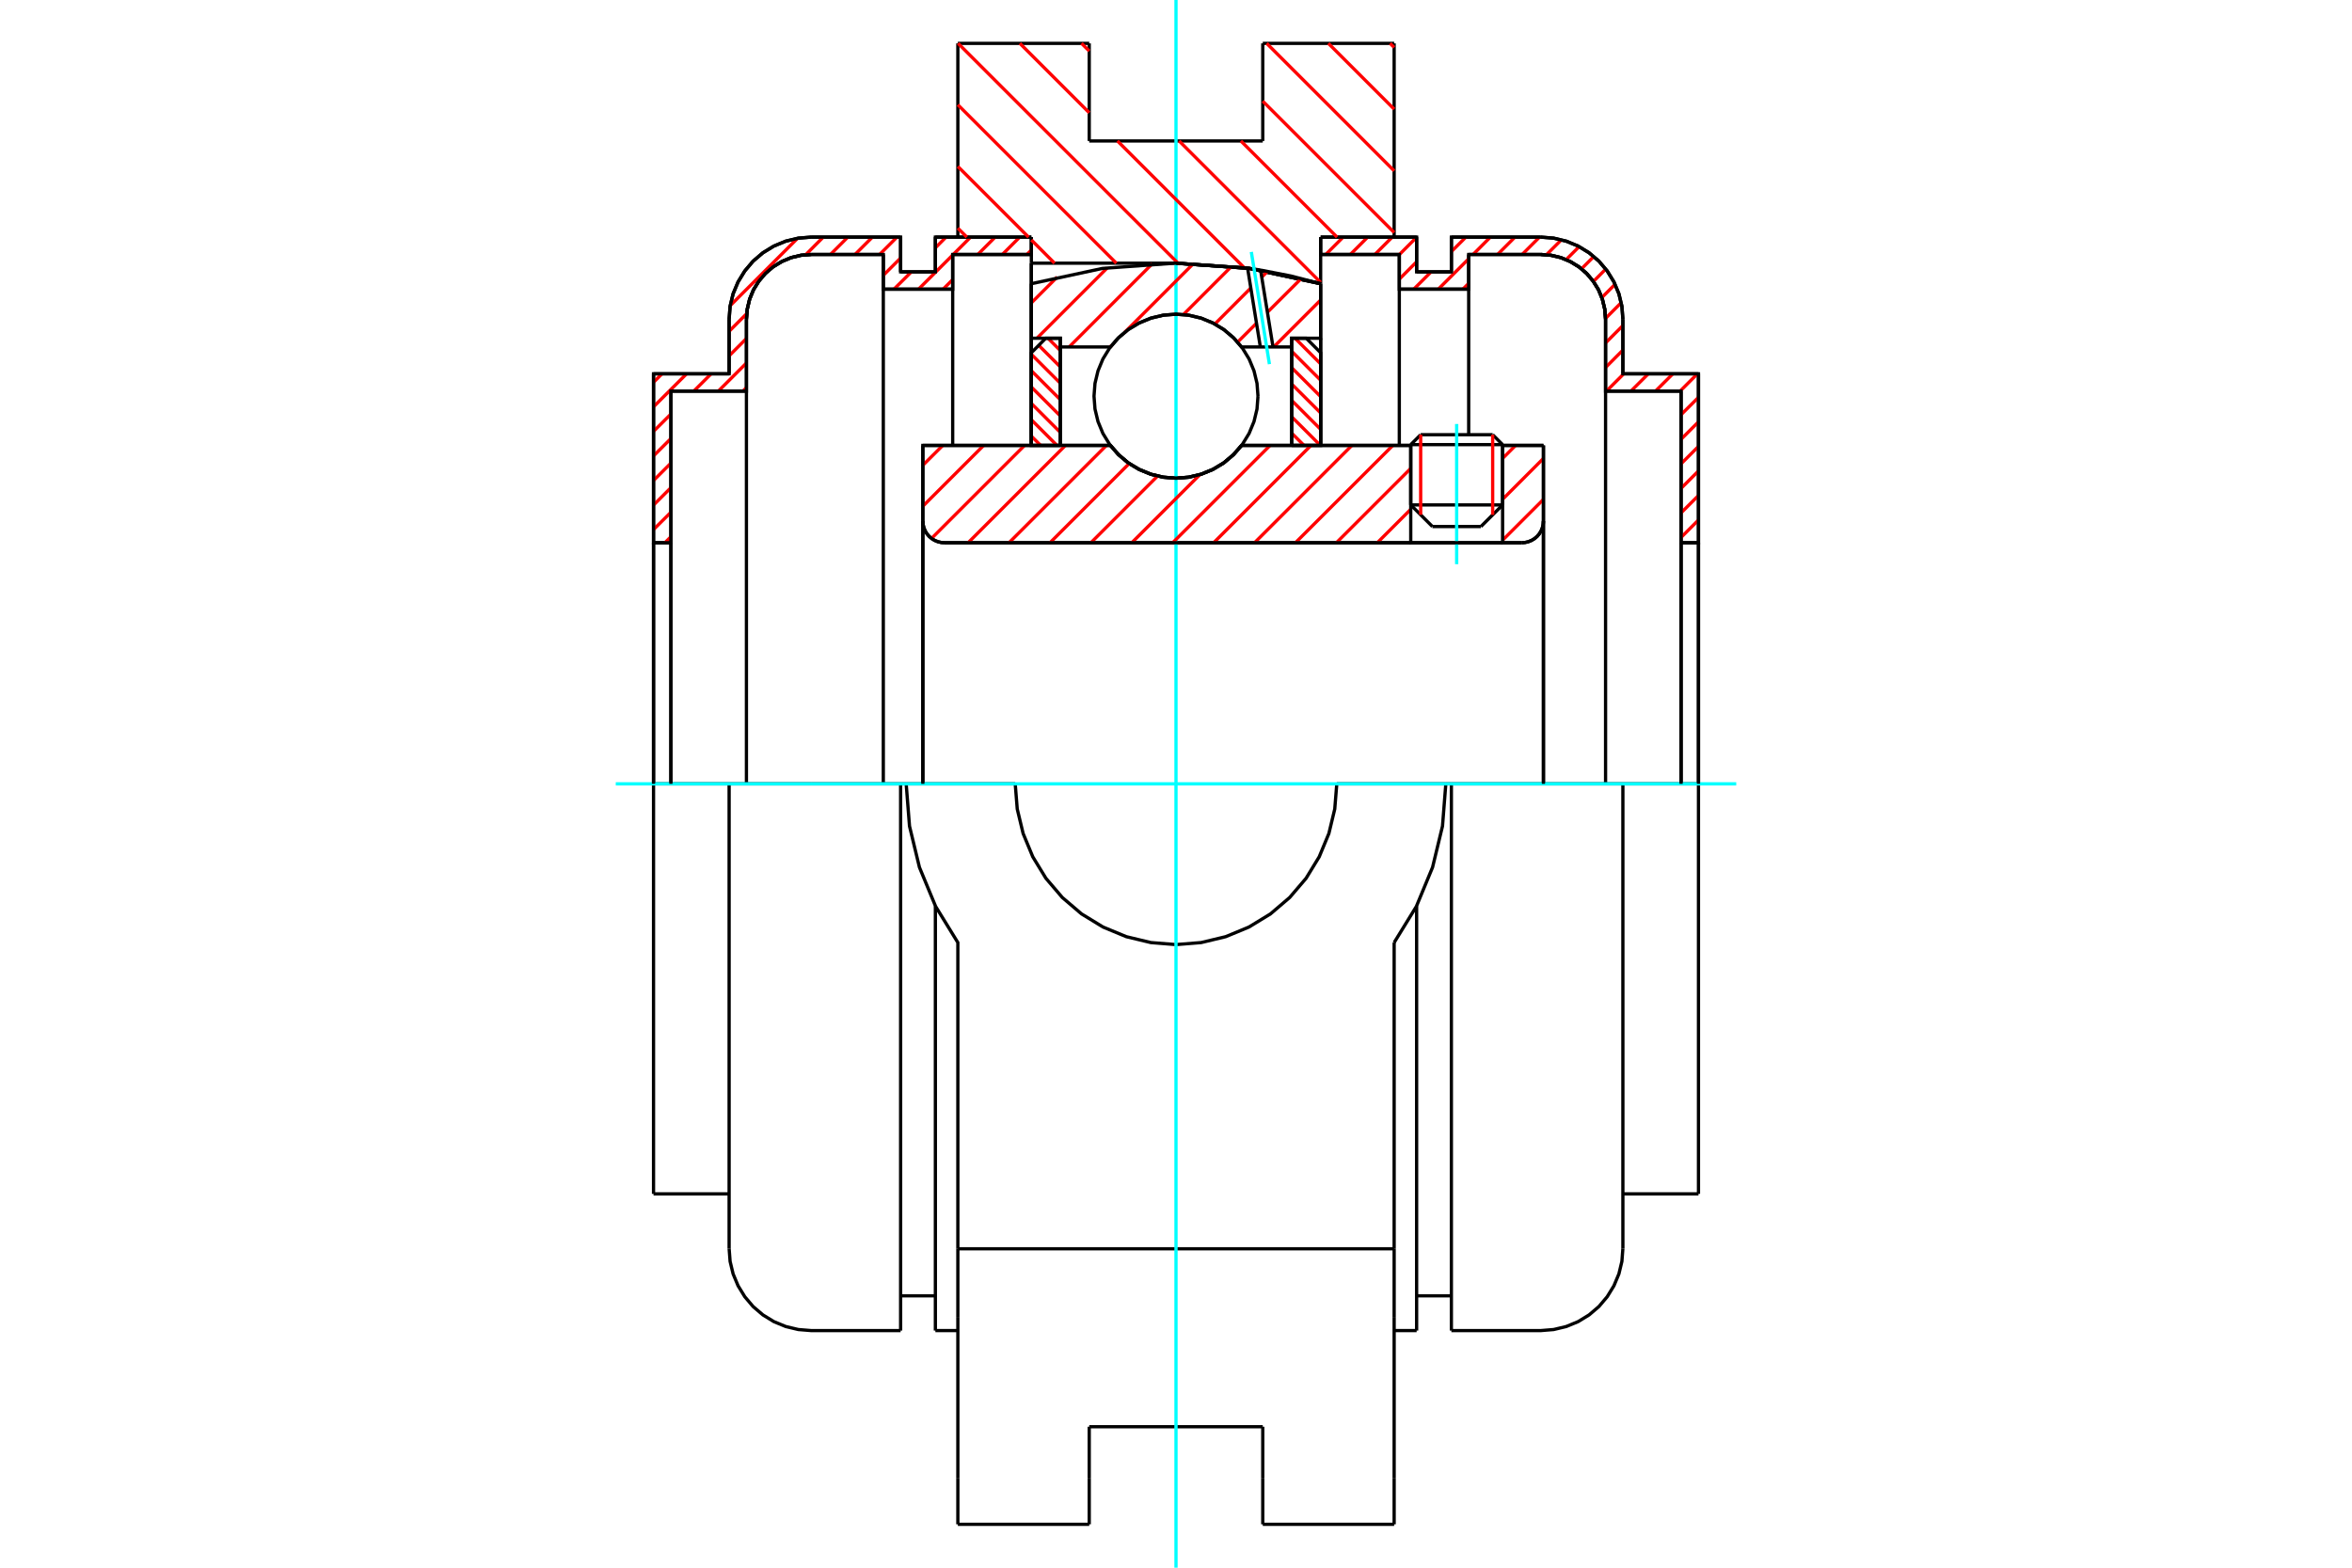 <?xml version="1.0" standalone="no"?>
<!DOCTYPE svg PUBLIC "-//W3C//DTD SVG 1.1//EN"
	"http://www.w3.org/Graphics/SVG/1.1/DTD/svg11.dtd">
<svg xmlns="http://www.w3.org/2000/svg" height="100%" width="100%" viewBox="0 0 36000 24000">
	<rect x="-1800" y="-1200" width="39600" height="26400" style="fill:#FFF"/>
	<g style="fill:none; fill-rule:evenodd" transform="matrix(1 0 0 1 0 0)">
		<g style="fill:none; stroke:#000; stroke-width:50; shape-rendering:geometricPrecision">
			<line x1="22999" y1="6807" x2="21593" y2="6807"/>
			<line x1="21745" y1="6655" x2="22847" y2="6655"/>
			<line x1="21593" y1="7730" x2="22999" y2="7730"/>
			<line x1="22667" y1="8061" x2="21925" y2="8061"/>
			<polyline points="23292,8309 23344,8305 23394,8293 23443,8273 23487,8246 23527,8212 23561,8172 23588,8128 23608,8079 23620,8029 23624,7977"/>
			<line x1="23624" y1="6819" x2="23624" y2="7977"/>
			<line x1="22999" y1="6819" x2="23624" y2="6819"/>
			<line x1="19004" y1="6819" x2="21593" y2="6819"/>
			<polyline points="16996,6819 17124,6964 17272,7089 17439,7188 17618,7261 17807,7306 18000,7321 18193,7306 18382,7261 18561,7188 18728,7089 18876,6964 19004,6819"/>
			<line x1="14125" y1="6819" x2="16996" y2="6819"/>
			<line x1="14125" y1="7977" x2="14125" y2="6819"/>
			<polyline points="14125,7977 14129,8029 14141,8079 14161,8128 14188,8172 14222,8212 14262,8246 14306,8273 14355,8293 14405,8305 14457,8309"/>
			<line x1="23292" y1="8309" x2="14457" y2="8309"/>
			<line x1="23624" y1="7977" x2="23624" y2="12000"/>
			<line x1="14125" y1="7977" x2="14125" y2="12000"/>
			<line x1="21745" y1="6655" x2="21593" y2="6807"/>
			<line x1="22999" y1="6807" x2="22847" y2="6655"/>
			<line x1="22667" y1="8061" x2="22999" y2="7730"/>
			<line x1="21593" y1="7730" x2="21925" y2="8061"/>
			<line x1="21593" y1="6807" x2="21593" y2="7730"/>
			<line x1="22999" y1="7730" x2="22999" y2="6807"/>
			<line x1="21339" y1="664" x2="21339" y2="3630"/>
			<line x1="19328" y1="664" x2="21339" y2="664"/>
			<line x1="19328" y1="2158" x2="19328" y2="664"/>
			<line x1="16672" y1="2158" x2="19328" y2="2158"/>
			<line x1="16672" y1="664" x2="16672" y2="2158"/>
			<line x1="14661" y1="664" x2="16672" y2="664"/>
			<line x1="14661" y1="3630" x2="14661" y2="664"/>
			<line x1="15786" y1="4029" x2="15786" y2="3630"/>
			<line x1="18000" y1="4029" x2="15786" y2="4029"/>
			<polyline points="20214,4343 19118,4108 18000,4029"/>
			<line x1="20214" y1="3630" x2="20214" y2="4343"/>
			<line x1="22130" y1="12000" x2="20461" y2="12000"/>
			<line x1="15539" y1="12000" x2="13870" y2="12000"/>
			<polyline points="15539,12000 15570,12385 15660,12760 15808,13117 16009,13446 16260,13740 16554,13991 16883,14192 17240,14340 17615,14430 18000,14461 18385,14430 18760,14340 19117,14192 19446,13991 19740,13740 19991,13446 20192,13117 20340,12760 20430,12385 20461,12000"/>
			<polyline points="13870,12000 13921,12647 14073,13278 14321,13877 14661,14430 14661,19118"/>
			<line x1="21339" y1="19118" x2="14661" y2="19118"/>
			<line x1="21339" y1="14430" x2="21339" y2="19118"/>
			<polyline points="21339,14430 21679,13877 21927,13278 22079,12647 22130,12000"/>
			<line x1="21339" y1="20173" x2="21339" y2="19118"/>
			<line x1="21339" y1="22625" x2="21339" y2="20173"/>
			<line x1="21339" y1="23336" x2="21339" y2="22625"/>
			<line x1="14661" y1="22625" x2="14661" y2="23336"/>
			<line x1="14661" y1="20173" x2="14661" y2="22625"/>
			<line x1="14661" y1="20173" x2="14661" y2="19118"/>
			<line x1="20214" y1="4343" x2="20214" y2="6819"/>
			<line x1="15786" y1="6819" x2="15786" y2="4029"/>
			<line x1="16672" y1="22625" x2="16672" y2="21842"/>
			<line x1="16672" y1="23336" x2="16672" y2="22625"/>
			<line x1="16672" y1="21842" x2="19328" y2="21842"/>
			<line x1="19328" y1="22625" x2="19328" y2="23336"/>
			<line x1="19328" y1="21842" x2="19328" y2="22625"/>
			<line x1="19328" y1="23336" x2="21339" y2="23336"/>
			<line x1="14661" y1="23336" x2="16672" y2="23336"/>
			<polyline points="20214,4343 19118,4108 18000,4029"/>
			<line x1="11160" y1="12000" x2="10003" y2="12000"/>
			<line x1="12415" y1="12000" x2="11160" y2="12000"/>
			<line x1="13785" y1="12000" x2="12415" y2="12000"/>
			<line x1="13870" y1="12000" x2="13785" y2="12000"/>
			<line x1="10269" y1="8309" x2="10003" y2="8309"/>
			<line x1="10269" y1="5988" x2="10269" y2="8309"/>
			<line x1="11425" y1="5988" x2="10269" y2="5988"/>
			<line x1="11425" y1="4886" x2="11425" y2="5988"/>
			<polyline points="12415,3896 12260,3908 12109,3944 11966,4004 11833,4085 11715,4186 11615,4304 11533,4436 11474,4580 11438,4731 11425,4886"/>
			<line x1="13520" y1="3896" x2="12415" y2="3896"/>
			<line x1="13520" y1="4427" x2="13520" y2="3896"/>
			<line x1="14582" y1="4427" x2="13520" y2="4427"/>
			<line x1="14582" y1="3896" x2="14582" y2="4427"/>
			<line x1="15786" y1="3896" x2="14582" y2="3896"/>
			<line x1="14317" y1="3630" x2="15786" y2="3630"/>
			<line x1="14317" y1="4162" x2="14317" y2="3630"/>
			<line x1="13785" y1="4162" x2="14317" y2="4162"/>
			<line x1="13785" y1="3630" x2="13785" y2="4162"/>
			<line x1="12415" y1="3630" x2="13785" y2="3630"/>
			<polyline points="12415,3630 12219,3646 12027,3692 11845,3767 11677,3870 11527,3998 11400,4148 11297,4316 11221,4498 11175,4689 11160,4886"/>
			<line x1="11160" y1="5723" x2="11160" y2="4886"/>
			<line x1="10003" y1="5723" x2="11160" y2="5723"/>
			<line x1="10003" y1="8309" x2="10003" y2="5723"/>
			<line x1="10003" y1="18277" x2="10003" y2="12000"/>
			<line x1="11160" y1="19114" x2="11160" y2="12000"/>
			<line x1="15786" y1="4029" x2="15786" y2="6819"/>
			<line x1="13785" y1="20370" x2="13785" y2="12000"/>
			<line x1="14317" y1="20370" x2="14317" y2="13874"/>
			<line x1="10003" y1="8309" x2="10003" y2="12000"/>
			<line x1="10269" y1="8309" x2="10269" y2="12000"/>
			<line x1="11425" y1="5988" x2="11425" y2="12000"/>
			<line x1="13520" y1="4427" x2="13520" y2="12000"/>
			<line x1="14582" y1="4427" x2="14582" y2="6819"/>
			<line x1="10003" y1="18277" x2="11160" y2="18277"/>
			<polyline points="11160,19114 11175,19311 11221,19502 11297,19684 11400,19852 11527,20002 11677,20130 11845,20233 12027,20308 12219,20354 12415,20370 13785,20370"/>
			<line x1="14317" y1="20370" x2="14661" y2="20370"/>
			<line x1="13785" y1="19838" x2="14317" y2="19838"/>
			<polyline points="12415,3896 12260,3908 12109,3944 11966,4004 11833,4085 11715,4186 11615,4304 11533,4436 11474,4580 11438,4731 11425,4886"/>
			<line x1="25997" y1="8309" x2="25731" y2="8309"/>
			<line x1="25997" y1="5723" x2="25997" y2="8309"/>
			<line x1="24840" y1="5723" x2="25997" y2="5723"/>
			<line x1="24840" y1="4886" x2="24840" y2="5723"/>
			<polyline points="24840,4886 24825,4689 24779,4498 24703,4316 24600,4148 24473,3998 24323,3870 24155,3767 23973,3692 23781,3646 23585,3630"/>
			<line x1="22215" y1="3630" x2="23585" y2="3630"/>
			<line x1="22215" y1="4162" x2="22215" y2="3630"/>
			<line x1="21683" y1="4162" x2="22215" y2="4162"/>
			<line x1="21683" y1="3630" x2="21683" y2="4162"/>
			<line x1="20214" y1="3630" x2="21683" y2="3630"/>
			<line x1="21418" y1="3896" x2="20214" y2="3896"/>
			<line x1="21418" y1="4427" x2="21418" y2="3896"/>
			<line x1="22480" y1="4427" x2="21418" y2="4427"/>
			<line x1="22480" y1="3896" x2="22480" y2="4427"/>
			<line x1="23585" y1="3896" x2="22480" y2="3896"/>
			<polyline points="24575,4886 24562,4731 24526,4580 24467,4436 24385,4304 24285,4186 24167,4085 24034,4004 23891,3944 23740,3908 23585,3896"/>
			<line x1="24575" y1="5988" x2="24575" y2="4886"/>
			<line x1="25731" y1="5988" x2="24575" y2="5988"/>
			<line x1="25731" y1="8309" x2="25731" y2="5988"/>
			<line x1="22215" y1="12000" x2="22130" y2="12000"/>
			<line x1="23585" y1="12000" x2="22215" y2="12000"/>
			<line x1="24840" y1="12000" x2="23585" y2="12000"/>
			<line x1="25997" y1="12000" x2="24840" y2="12000"/>
			<line x1="25731" y1="12000" x2="25731" y2="8309"/>
			<line x1="24575" y1="12000" x2="24575" y2="5988"/>
			<line x1="25997" y1="12000" x2="25997" y2="8309"/>
			<line x1="25997" y1="12000" x2="25997" y2="18277"/>
			<line x1="22480" y1="6655" x2="22480" y2="4427"/>
			<line x1="21418" y1="6819" x2="21418" y2="4427"/>
			<line x1="21683" y1="13874" x2="21683" y2="20370"/>
			<line x1="22215" y1="12000" x2="22215" y2="20370"/>
			<line x1="24840" y1="12000" x2="24840" y2="19114"/>
			<polyline points="24575,4886 24562,4731 24526,4580 24467,4436 24385,4304 24285,4186 24167,4085 24034,4004 23891,3944 23740,3908 23585,3896"/>
			<line x1="21683" y1="19838" x2="22215" y2="19838"/>
			<polyline points="22215,20370 23585,20370 23781,20354 23973,20308 24155,20233 24323,20130 24473,20002 24600,19852 24703,19684 24779,19502 24825,19311 24840,19114"/>
			<line x1="24840" y1="18277" x2="25997" y2="18277"/>
			<line x1="21339" y1="20370" x2="21683" y2="20370"/>
		</g>
		<g style="fill:none; stroke:#0FF; stroke-width:50; shape-rendering:geometricPrecision">
			<line x1="22296" y1="8637" x2="22296" y2="6491"/>
			<line x1="9425" y1="12000" x2="26575" y2="12000"/>
			<line x1="18000" y1="24000" x2="18000" y2="0"/>
		</g>
		<g style="fill:none; stroke:#F00; stroke-width:50; shape-rendering:geometricPrecision">
			<line x1="25997" y1="7961" x2="25731" y2="8227"/>
			<line x1="25997" y1="7586" x2="25731" y2="7851"/>
			<line x1="25997" y1="7210" x2="25731" y2="7476"/>
			<line x1="25997" y1="6834" x2="25731" y2="7100"/>
			<line x1="25997" y1="6458" x2="25731" y2="6724"/>
			<line x1="25997" y1="6083" x2="25731" y2="6348"/>
			<line x1="25981" y1="5723" x2="25715" y2="5988"/>
			<line x1="25605" y1="5723" x2="25339" y2="5988"/>
			<line x1="25229" y1="5723" x2="24963" y2="5988"/>
			<line x1="24853" y1="5723" x2="24588" y2="5988"/>
			<line x1="24840" y1="5360" x2="24575" y2="5626"/>
			<line x1="24840" y1="4984" x2="24575" y2="5250"/>
			<line x1="24814" y1="4634" x2="24574" y2="4875"/>
			<line x1="24721" y1="4352" x2="24517" y2="4556"/>
			<line x1="24578" y1="4119" x2="24389" y2="4309"/>
			<line x1="24395" y1="3927" x2="24206" y2="4116"/>
			<line x1="24170" y1="3776" x2="23971" y2="3975"/>
			<line x1="23900" y1="3670" x2="23670" y2="3900"/>
			<line x1="23564" y1="3630" x2="23298" y2="3896"/>
			<line x1="23188" y1="3630" x2="22922" y2="3896"/>
			<line x1="22480" y1="4338" x2="22391" y2="4427"/>
			<line x1="22812" y1="3630" x2="22547" y2="3896"/>
			<line x1="22480" y1="3962" x2="22015" y2="4427"/>
			<line x1="22437" y1="3630" x2="22215" y2="3852"/>
			<line x1="21905" y1="4162" x2="21639" y2="4427"/>
			<line x1="21683" y1="4008" x2="21418" y2="4274"/>
			<line x1="21683" y1="3632" x2="21418" y2="3898"/>
			<line x1="21309" y1="3630" x2="21044" y2="3896"/>
			<line x1="20934" y1="3630" x2="20668" y2="3896"/>
			<line x1="20558" y1="3630" x2="20292" y2="3896"/>
		</g>
		<g style="fill:none; stroke:#000; stroke-width:50; shape-rendering:geometricPrecision">
			<polyline points="20214,3630 21683,3630 21683,4162 22215,4162 22215,3630 23585,3630"/>
			<polyline points="24840,4886 24825,4689 24779,4498 24703,4316 24600,4148 24473,3998 24323,3870 24155,3767 23973,3692 23781,3646 23585,3630"/>
			<polyline points="24840,4886 24840,5723 25997,5723 25997,8309 25731,8309 25731,5988 24575,5988 24575,4886 24562,4731 24526,4580 24467,4436 24385,4304 24285,4186 24167,4085 24034,4004 23891,3944 23740,3908 23585,3896 22480,3896 22480,4427 21418,4427 21418,3896 20214,3896 20214,3630"/>
			<line x1="25997" y1="12000" x2="25997" y2="8309"/>
			<line x1="25731" y1="8309" x2="25731" y2="12000"/>
		</g>
		<g style="fill:none; stroke:#F00; stroke-width:50; shape-rendering:geometricPrecision">
			<line x1="15786" y1="3828" x2="15718" y2="3896"/>
			<line x1="15608" y1="3630" x2="15342" y2="3896"/>
			<line x1="15232" y1="3630" x2="14966" y2="3896"/>
			<line x1="14582" y1="4280" x2="14435" y2="4427"/>
			<line x1="14856" y1="3630" x2="14590" y2="3896"/>
			<line x1="14582" y1="3904" x2="14059" y2="4427"/>
			<line x1="10269" y1="8217" x2="10177" y2="8309"/>
			<line x1="14480" y1="3630" x2="14317" y2="3794"/>
			<line x1="13949" y1="4162" x2="13683" y2="4427"/>
			<line x1="10269" y1="7842" x2="10003" y2="8107"/>
			<line x1="13785" y1="3950" x2="13520" y2="4215"/>
			<line x1="10269" y1="7466" x2="10003" y2="7732"/>
			<line x1="13729" y1="3630" x2="13463" y2="3896"/>
			<line x1="11425" y1="5934" x2="11371" y2="5988"/>
			<line x1="10269" y1="7090" x2="10003" y2="7356"/>
			<line x1="13353" y1="3630" x2="13087" y2="3896"/>
			<line x1="11425" y1="5558" x2="10995" y2="5988"/>
			<line x1="10269" y1="6714" x2="10003" y2="6980"/>
			<line x1="12977" y1="3630" x2="12711" y2="3896"/>
			<line x1="11425" y1="5182" x2="11160" y2="5448"/>
			<line x1="10885" y1="5723" x2="10619" y2="5988"/>
			<line x1="10269" y1="6339" x2="10003" y2="6604"/>
			<line x1="12601" y1="3630" x2="12332" y2="3900"/>
			<line x1="11429" y1="4802" x2="11160" y2="5072"/>
			<line x1="10509" y1="5723" x2="10003" y2="6228"/>
			<line x1="12208" y1="3648" x2="11178" y2="4678"/>
			<line x1="10133" y1="5723" x2="10003" y2="5853"/>
		</g>
		<g style="fill:none; stroke:#000; stroke-width:50; shape-rendering:geometricPrecision">
			<polyline points="15786,3630 14317,3630 14317,4162 13785,4162 13785,3630 12415,3630 12219,3646 12027,3692 11845,3767 11677,3870 11527,3998 11400,4148 11297,4316 11221,4498 11175,4689 11160,4886 11160,5723 10003,5723 10003,8309 10269,8309 10269,5988 11425,5988 11425,4886"/>
			<polyline points="12415,3896 12260,3908 12109,3944 11966,4004 11833,4085 11715,4186 11615,4304 11533,4436 11474,4580 11438,4731 11425,4886"/>
			<polyline points="12415,3896 13520,3896 13520,4427 14582,4427 14582,3896 15786,3896 15786,3630"/>
			<line x1="10003" y1="12000" x2="10003" y2="8309"/>
			<line x1="10269" y1="8309" x2="10269" y2="12000"/>
		</g>
		<g style="fill:none; stroke:#F00; stroke-width:50; shape-rendering:geometricPrecision">
			<line x1="21277" y1="664" x2="21339" y2="726"/>
			<line x1="20332" y1="664" x2="21339" y2="1671"/>
			<line x1="19388" y1="664" x2="21339" y2="2615"/>
			<line x1="19328" y1="1549" x2="21339" y2="3560"/>
			<line x1="18993" y1="2158" x2="20465" y2="3630"/>
			<line x1="16554" y1="664" x2="16672" y2="781"/>
			<line x1="18048" y1="2158" x2="20214" y2="4324"/>
			<line x1="15610" y1="664" x2="16672" y2="1726"/>
			<line x1="17104" y1="2158" x2="19048" y2="4102"/>
			<line x1="14665" y1="664" x2="18031" y2="4029"/>
			<line x1="14661" y1="1604" x2="17086" y2="4029"/>
			<line x1="14661" y1="2548" x2="15743" y2="3630"/>
			<line x1="15786" y1="3673" x2="16141" y2="4029"/>
			<line x1="14661" y1="3493" x2="14798" y2="3630"/>
		</g>
		<g style="fill:none; stroke:#000; stroke-width:50; shape-rendering:geometricPrecision">
			<polyline points="20214,4343 19118,4108 18000,4029"/>
		</g>
		<g style="fill:none; stroke:#F00; stroke-width:50; shape-rendering:geometricPrecision">
			<line x1="22847" y1="6655" x2="22847" y2="7882"/>
			<line x1="21745" y1="7882" x2="21745" y2="6655"/>
			<line x1="15786" y1="6677" x2="15928" y2="6819"/>
			<line x1="15786" y1="6426" x2="16178" y2="6819"/>
			<line x1="15786" y1="6176" x2="16229" y2="6619"/>
			<line x1="15786" y1="5925" x2="16229" y2="6368"/>
			<line x1="15786" y1="5675" x2="16229" y2="6118"/>
			<line x1="15786" y1="5424" x2="16229" y2="5867"/>
			<line x1="15899" y1="5287" x2="16229" y2="5617"/>
			<line x1="16041" y1="5178" x2="16229" y2="5366"/>
		</g>
		<g style="fill:none; stroke:#000; stroke-width:50; shape-rendering:geometricPrecision">
			<polyline points="16229,6819 16229,5178 16007,5178 15786,5400 15786,6819 16229,6819"/>
		</g>
		<g style="fill:none; stroke:#F00; stroke-width:50; shape-rendering:geometricPrecision">
			<line x1="19822" y1="5178" x2="20214" y2="5571"/>
			<line x1="19771" y1="5378" x2="20214" y2="5821"/>
			<line x1="19771" y1="5629" x2="20214" y2="6072"/>
			<line x1="19771" y1="5880" x2="20214" y2="6322"/>
			<line x1="19771" y1="6130" x2="20214" y2="6573"/>
			<line x1="19771" y1="6381" x2="20210" y2="6819"/>
			<line x1="19771" y1="6631" x2="19959" y2="6819"/>
		</g>
		<g style="fill:none; stroke:#000; stroke-width:50; shape-rendering:geometricPrecision">
			<polyline points="19771,6819 19771,5178 19993,5178 20214,5400 20214,6819 19771,6819"/>
			<polyline points="19255,6065 19240,5869 19194,5678 19119,5496 19016,5328 18888,5178 18738,5050 18570,4947 18388,4871 18196,4825 18000,4810 17804,4825 17612,4871 17430,4947 17262,5050 17112,5178 16984,5328 16881,5496 16806,5678 16760,5869 16745,6065 16760,6262 16806,6453 16881,6635 16984,6803 17112,6953 17262,7081 17430,7184 17612,7259 17804,7305 18000,7321 18196,7305 18388,7259 18570,7184 18738,7081 18888,6953 19016,6803 19119,6635 19194,6453 19240,6262 19255,6065"/>
		</g>
		<g style="fill:none; stroke:#F00; stroke-width:50; shape-rendering:geometricPrecision">
			<line x1="20214" y1="4593" x2="19495" y2="5312"/>
			<line x1="19915" y1="4266" x2="19399" y2="4781"/>
			<line x1="19232" y1="4949" x2="18943" y2="5238"/>
			<line x1="19400" y1="4155" x2="19313" y2="4242"/>
			<line x1="19145" y1="4409" x2="18595" y2="4960"/>
			<line x1="18850" y1="4078" x2="18113" y2="4816"/>
			<line x1="18265" y1="4037" x2="17217" y2="5085"/>
			<line x1="17016" y1="5286" x2="16990" y2="5312"/>
			<line x1="17637" y1="4038" x2="16364" y2="5312"/>
			<line x1="16947" y1="4102" x2="15871" y2="5178"/>
			<line x1="16182" y1="4241" x2="15786" y2="4637"/>
		</g>
		<g style="fill:none; stroke:#000; stroke-width:50; shape-rendering:geometricPrecision">
			<polyline points="15786,6819 15786,5178 15786,4343"/>
			<polyline points="19096,4105 17985,4029 16875,4109 15786,4343"/>
			<polyline points="19295,4135 19196,4119 19096,4105"/>
			<polyline points="20214,4343 19758,4225 19295,4135"/>
			<polyline points="20214,4343 20214,5178 19771,5178 19771,5312 19771,6819"/>
			<polyline points="19771,5312 19485,5312 19291,5312 19004,5312 18876,5167 18728,5042 18561,4943 18382,4870 18193,4825 18000,4810 17807,4825 17618,4870 17439,4943 17272,5042 17124,5167 16996,5312 16229,5312 16229,6819"/>
			<polyline points="16229,5312 16229,5178 15786,5178"/>
			<line x1="20214" y1="5178" x2="20214" y2="6819"/>
		</g>
		<g style="fill:none; stroke:#0FF; stroke-width:50; shape-rendering:geometricPrecision">
			<line x1="19430" y1="5575" x2="19153" y2="3857"/>
		</g>
		<g style="fill:none; stroke:#000; stroke-width:50; shape-rendering:geometricPrecision">
			<line x1="19291" y1="5312" x2="19096" y2="4105"/>
			<line x1="19485" y1="5312" x2="19295" y2="4135"/>
		</g>
		<g style="fill:none; stroke:#F00; stroke-width:50; shape-rendering:geometricPrecision">
			<line x1="23624" y1="7645" x2="22999" y2="8270"/>
			<line x1="23624" y1="7018" x2="22999" y2="7644"/>
			<line x1="23198" y1="6819" x2="22999" y2="7018"/>
			<line x1="21593" y1="7797" x2="21081" y2="8309"/>
			<line x1="21593" y1="7171" x2="20455" y2="8309"/>
			<line x1="21319" y1="6819" x2="19828" y2="8309"/>
			<line x1="20692" y1="6819" x2="19202" y2="8309"/>
			<line x1="20066" y1="6819" x2="18576" y2="8309"/>
			<line x1="19440" y1="6819" x2="17949" y2="8309"/>
			<line x1="18367" y1="7265" x2="17323" y2="8309"/>
			<line x1="17718" y1="7288" x2="16697" y2="8309"/>
			<line x1="17284" y1="7096" x2="16071" y2="8309"/>
			<line x1="16935" y1="6819" x2="15444" y2="8309"/>
			<line x1="16308" y1="6819" x2="14818" y2="8309"/>
			<line x1="15682" y1="6819" x2="14258" y2="8243"/>
			<line x1="15056" y1="6819" x2="14125" y2="7750"/>
			<line x1="14430" y1="6819" x2="14125" y2="7123"/>
		</g>
		<g style="fill:none; stroke:#000; stroke-width:50; shape-rendering:geometricPrecision">
			<line x1="23624" y1="12000" x2="23624" y2="6819"/>
			<polyline points="23292,8309 23344,8305 23394,8293 23443,8273 23487,8246 23527,8212 23561,8172 23588,8128 23608,8079 23620,8029 23624,7977"/>
			<polyline points="23292,8309 22999,8309 22999,6819"/>
			<polyline points="22999,8309 21593,8309 21593,6819"/>
			<line x1="21593" y1="8309" x2="14457" y2="8309"/>
			<polyline points="14125,7977 14129,8029 14141,8079 14161,8128 14188,8172 14222,8212 14262,8246 14306,8273 14355,8293 14405,8305 14457,8309"/>
			<polyline points="14125,7977 14125,6819 14568,6819 16996,6819 17124,6964 17272,7089 17439,7188 17618,7261 17807,7306 18000,7321 18193,7306 18382,7261 18561,7188 18728,7089 18876,6964 19004,6819 21593,6819"/>
			<line x1="22999" y1="6819" x2="23624" y2="6819"/>
			<line x1="14125" y1="12000" x2="14125" y2="7977"/>
		</g>
	</g>
</svg>
